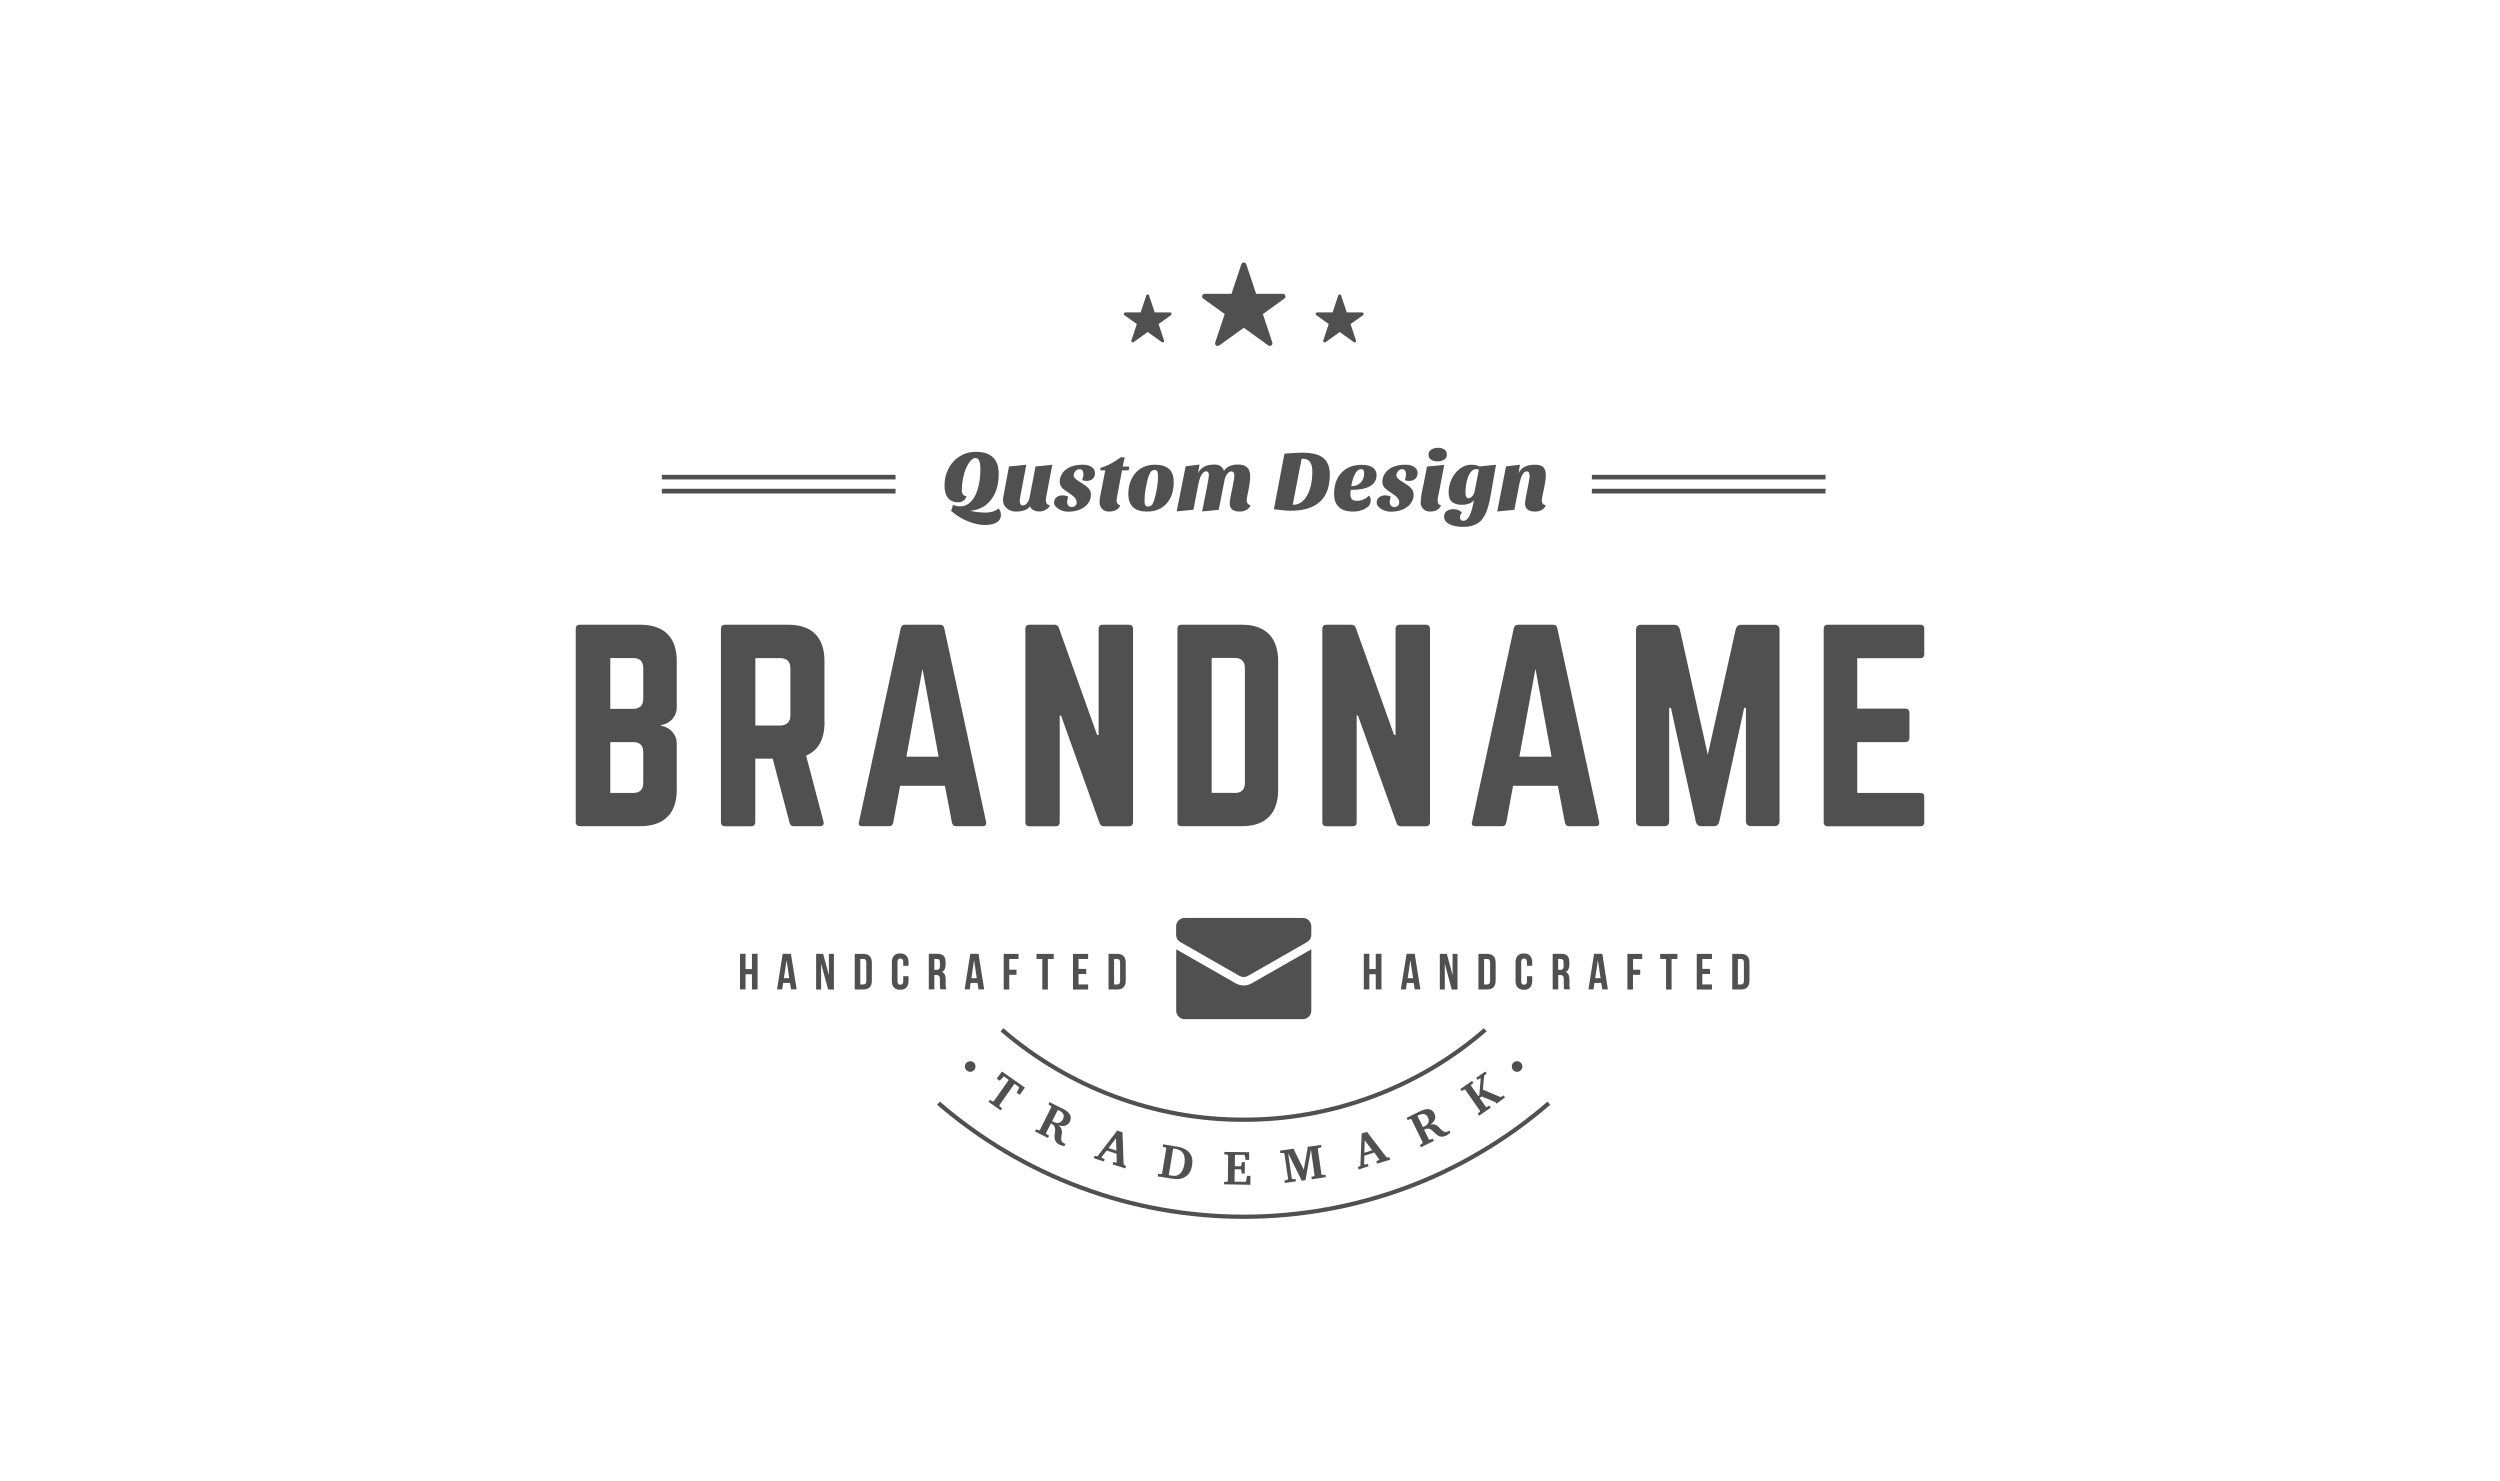 <svg width="270" height="160" viewBox="0 0 270 160" fill="none" xmlns="http://www.w3.org/2000/svg">
<path d="M109.8 118.019L110.06 117.489C110.08 117.449 110.07 117.419 110.04 117.389L109.56 117.049L107.95 119.339C107.93 119.369 107.93 119.399 107.93 119.429C107.94 119.449 107.95 119.479 107.98 119.499L108.22 119.699L108.07 119.919L106.76 118.999L106.91 118.779L107.18 118.939C107.21 118.959 107.24 118.959 107.27 118.959C107.3 118.959 107.33 118.939 107.34 118.919L108.95 116.629L108.47 116.289C108.43 116.259 108.4 116.259 108.37 116.289L107.96 116.719L107.65 116.499L108.21 115.719L110.69 117.459L110.14 118.239L109.8 118.019Z" fill="#505050"/>
<path d="M114.95 123.799C114.84 123.759 114.74 123.729 114.66 123.709C114.58 123.689 114.5 123.669 114.45 123.639C114.3 123.569 114.18 123.479 114.1 123.379C114.02 123.289 113.96 123.189 113.93 123.089C113.9 122.979 113.88 122.879 113.89 122.769C113.89 122.659 113.9 122.559 113.91 122.449C113.92 122.339 113.93 122.239 113.95 122.139C113.96 122.029 113.96 121.929 113.94 121.839C113.93 121.739 113.89 121.659 113.84 121.579C113.79 121.509 113.7 121.439 113.59 121.379L113.5 121.329L112.99 122.339C112.97 122.369 112.97 122.409 112.99 122.429C113 122.449 113.02 122.479 113.05 122.499L113.3 122.659L113.18 122.899L111.78 122.199L111.9 121.959L112.16 122.069C112.19 122.079 112.22 122.079 112.25 122.069C112.28 122.059 112.3 122.049 112.32 122.019L113.53 119.589C113.54 119.559 113.55 119.529 113.53 119.499C113.51 119.479 113.5 119.449 113.47 119.429L113.23 119.279L113.35 119.029L114.92 119.809C114.98 119.839 115.04 119.879 115.11 119.929C115.18 119.969 115.25 120.019 115.31 120.089C115.38 120.149 115.43 120.209 115.49 120.289C115.55 120.359 115.59 120.439 115.61 120.529C115.64 120.609 115.65 120.699 115.64 120.799C115.64 120.899 115.6 121.009 115.55 121.119C115.5 121.229 115.44 121.309 115.37 121.369C115.3 121.439 115.23 121.489 115.15 121.529C115.07 121.559 114.99 121.589 114.92 121.599C114.84 121.609 114.76 121.619 114.69 121.609C114.62 121.599 114.55 121.589 114.48 121.579C114.41 121.569 114.36 121.559 114.32 121.539C114.41 121.609 114.48 121.689 114.54 121.759C114.59 121.829 114.63 121.909 114.65 121.979C114.67 122.059 114.69 122.139 114.69 122.209C114.69 122.289 114.69 122.369 114.68 122.439C114.67 122.519 114.66 122.599 114.64 122.669C114.63 122.739 114.62 122.809 114.61 122.879C114.61 122.949 114.61 123.009 114.61 123.079C114.61 123.149 114.63 123.199 114.67 123.259C114.7 123.319 114.75 123.379 114.82 123.419C114.89 123.469 114.97 123.509 115.08 123.549L114.95 123.799ZM114.8 120.869C114.9 120.669 114.91 120.489 114.84 120.339C114.77 120.179 114.62 120.049 114.39 119.939C114.38 119.929 114.37 119.919 114.35 119.919L114.3 119.899C114.28 119.889 114.26 119.879 114.24 119.879L113.64 121.079C113.68 121.099 113.71 121.119 113.73 121.139C113.75 121.149 113.77 121.159 113.78 121.159C113.85 121.199 113.94 121.229 114.02 121.259C114.11 121.279 114.2 121.289 114.29 121.279C114.38 121.269 114.47 121.229 114.56 121.169C114.65 121.099 114.73 120.999 114.8 120.869Z" fill="#505050"/>
<path d="M120.15 125.75L120.23 125.49L120.53 125.56C120.55 125.56 120.57 125.55 120.58 125.54C120.6 125.53 120.6 125.52 120.6 125.49L120.59 124.61L119.52 124.26L118.99 124.94C118.97 124.96 118.97 124.99 118.98 125.01C118.99 125.03 119.01 125.06 119.03 125.06L119.3 125.19L119.22 125.44L118.14 125.09L118.22 124.83L118.52 124.89L120.66 122.1L121.23 122.29L121.35 125.7C121.35 125.73 121.36 125.76 121.37 125.77C121.38 125.79 121.4 125.81 121.43 125.83L121.61 125.93L121.53 126.19L120.15 125.75ZM120.53 122.93L119.72 123.99L120.57 124.27L120.53 122.93Z" fill="#505050"/>
<path d="M128.75 125.828C128.7 126.128 128.62 126.378 128.5 126.588C128.38 126.798 128.23 126.958 128.04 127.078C127.86 127.198 127.65 127.288 127.42 127.318C127.19 127.358 126.93 127.348 126.65 127.308L125.03 127.048L125.08 126.788L125.37 126.808C125.4 126.808 125.43 126.798 125.46 126.788C125.49 126.778 125.51 126.758 125.51 126.718L125.95 124.048C125.95 124.018 125.95 123.988 125.93 123.968C125.91 123.948 125.88 123.928 125.85 123.918L125.57 123.848L125.61 123.588L127.2 123.848C127.5 123.898 127.75 123.988 127.97 124.098C128.18 124.218 128.36 124.368 128.49 124.538C128.63 124.708 128.71 124.918 128.76 125.138C128.79 125.338 128.79 125.568 128.75 125.828ZM127.91 125.738C127.94 125.538 127.96 125.368 127.95 125.208C127.94 125.048 127.92 124.918 127.89 124.808C127.85 124.688 127.8 124.588 127.74 124.508C127.68 124.428 127.61 124.358 127.53 124.298C127.46 124.238 127.37 124.198 127.29 124.168C127.2 124.138 127.11 124.118 127.03 124.098L126.7 124.038L126.23 126.918L126.66 126.978C126.73 126.998 126.81 126.998 126.89 126.988C126.97 126.988 127.05 126.968 127.14 126.938C127.22 126.908 127.3 126.868 127.38 126.808C127.46 126.738 127.53 126.668 127.6 126.568C127.67 126.478 127.73 126.358 127.78 126.218C127.84 126.088 127.88 125.928 127.91 125.738Z" fill="#505050"/>
<path d="M132.2 127.908V127.648L132.49 127.628C132.52 127.618 132.55 127.608 132.57 127.598C132.59 127.578 132.61 127.548 132.61 127.518L132.64 124.818C132.64 124.778 132.63 124.748 132.6 124.738C132.58 124.718 132.55 124.708 132.52 124.698L132.23 124.678V124.408L134.91 124.438L134.9 125.278L134.52 125.268L134.45 124.828C134.44 124.808 134.43 124.778 134.42 124.758C134.4 124.738 134.38 124.728 134.36 124.728L133.38 124.718L133.36 125.948L133.98 125.958C134 125.958 134.03 125.938 134.04 125.928C134.06 125.908 134.06 125.888 134.07 125.858L134.12 125.508H134.45L134.43 126.748L134.11 126.738L134.06 126.388C134.06 126.368 134.05 126.348 134.03 126.318C134.01 126.298 133.99 126.288 133.97 126.288L133.35 126.278L133.33 127.618L134.48 127.638C134.5 127.638 134.53 127.628 134.54 127.608C134.56 127.588 134.57 127.558 134.58 127.538L134.67 126.988L135.05 126.998L135.04 127.958L132.2 127.908Z" fill="#505050"/>
<path d="M141.67 127.368L141.63 127.098L141.88 127.038C141.91 127.028 141.93 127.018 141.95 126.988C141.97 126.968 141.98 126.938 141.97 126.908L141.58 124.168L140.99 127.458L140.59 127.518L139.12 124.548L139.51 127.258C139.52 127.288 139.53 127.318 139.56 127.328C139.58 127.348 139.61 127.348 139.64 127.348L139.92 127.328L139.96 127.588L138.76 127.758L138.72 127.498L139.01 127.428C139.04 127.418 139.06 127.408 139.09 127.378C139.11 127.358 139.12 127.328 139.11 127.298L138.72 124.618C138.72 124.588 138.7 124.548 138.67 124.538C138.65 124.518 138.62 124.518 138.58 124.518L138.28 124.538L138.24 124.268L139.74 124.058L139.76 124.208L140.81 126.328L141.22 123.998L141.2 123.858L142.68 123.648L142.72 123.908L142.42 123.978C142.39 123.988 142.37 123.998 142.35 124.028C142.33 124.048 142.32 124.088 142.33 124.118L142.71 126.798C142.71 126.828 142.73 126.858 142.76 126.868C142.78 126.888 142.81 126.888 142.85 126.888L143.15 126.868L143.19 127.128L141.67 127.368Z" fill="#505050"/>
<path d="M148.72 125.678L148.64 125.418L148.92 125.288C148.94 125.278 148.95 125.268 148.95 125.248C148.96 125.228 148.95 125.208 148.94 125.188L148.42 124.468L147.35 124.818L147.32 125.678C147.32 125.698 147.33 125.728 147.36 125.748C147.38 125.768 147.41 125.768 147.43 125.768L147.73 125.708L147.81 125.958L146.73 126.308L146.65 126.048L146.92 125.918L147.06 122.408L147.63 122.238L149.71 124.938C149.73 124.968 149.76 124.988 149.77 124.998C149.78 125.008 149.81 125.008 149.85 125.008L150.06 124.988L150.14 125.248L148.72 125.678ZM147.39 123.158L147.35 124.498L148.2 124.228L147.39 123.158Z" fill="#505050"/>
<path d="M156.64 122.339C156.54 122.409 156.46 122.459 156.39 122.519C156.33 122.579 156.27 122.619 156.21 122.639C156.05 122.709 155.92 122.749 155.8 122.759C155.68 122.769 155.57 122.749 155.47 122.719C155.37 122.689 155.28 122.629 155.19 122.559C155.11 122.489 155.03 122.419 154.95 122.349C154.87 122.279 154.8 122.199 154.72 122.129C154.64 122.059 154.56 121.999 154.48 121.959C154.4 121.919 154.31 121.889 154.21 121.889C154.12 121.879 154.01 121.909 153.89 121.959L153.8 122.009L154.3 123.029C154.31 123.049 154.34 123.079 154.37 123.089C154.4 123.099 154.43 123.089 154.46 123.079L154.74 122.979L154.86 123.219L153.46 123.899L153.34 123.659L153.58 123.509C153.61 123.489 153.63 123.469 153.64 123.439C153.65 123.409 153.65 123.379 153.64 123.349L152.45 120.919C152.44 120.899 152.41 120.869 152.38 120.859C152.35 120.849 152.32 120.859 152.29 120.869L152.03 120.969L151.91 120.729L153.48 119.959C153.54 119.939 153.61 119.899 153.69 119.879C153.77 119.849 153.85 119.829 153.94 119.809C154.03 119.789 154.11 119.789 154.21 119.789C154.3 119.789 154.39 119.809 154.47 119.829C154.55 119.859 154.63 119.909 154.71 119.979C154.78 120.049 154.85 120.139 154.91 120.239C154.96 120.349 154.99 120.449 155 120.539C155.01 120.629 155.01 120.719 154.99 120.799C154.97 120.879 154.94 120.959 154.9 121.029C154.86 121.099 154.81 121.159 154.76 121.209C154.71 121.269 154.66 121.319 154.61 121.359C154.56 121.399 154.52 121.429 154.48 121.469C154.59 121.439 154.69 121.419 154.78 121.429C154.87 121.429 154.95 121.449 155.03 121.479C155.1 121.499 155.17 121.549 155.23 121.589C155.3 121.639 155.35 121.689 155.41 121.749C155.46 121.799 155.51 121.859 155.56 121.909C155.61 121.969 155.66 122.019 155.72 122.069C155.77 122.109 155.82 122.149 155.88 122.179C155.94 122.209 156 122.239 156.06 122.249C156.13 122.259 156.2 122.249 156.28 122.229C156.36 122.209 156.45 122.159 156.55 122.099L156.64 122.339ZM154.22 120.679C154.12 120.479 153.99 120.369 153.83 120.329C153.66 120.289 153.46 120.329 153.23 120.439C153.22 120.439 153.2 120.449 153.18 120.459L153.13 120.479C153.11 120.489 153.09 120.499 153.08 120.509L153.67 121.719C153.71 121.699 153.75 121.689 153.77 121.679C153.79 121.659 153.82 121.659 153.83 121.649C153.9 121.619 153.98 121.579 154.05 121.519C154.12 121.459 154.19 121.399 154.23 121.309C154.28 121.239 154.3 121.149 154.31 121.039C154.31 120.939 154.28 120.819 154.22 120.679Z" fill="#505050"/>
<path d="M161.62 119.199L161.51 119.039L160.03 118.419L159.8 118.579L160.45 119.509C160.47 119.539 160.5 119.559 160.52 119.559C160.55 119.569 160.58 119.559 160.61 119.539L160.85 119.399L161.01 119.619L159.74 120.499L159.59 120.279L159.8 120.099C159.82 120.079 159.84 120.059 159.84 120.029C159.85 120.009 159.84 119.969 159.82 119.949L158.27 117.719C158.25 117.699 158.22 117.679 158.2 117.669C158.17 117.669 158.14 117.679 158.11 117.689L157.86 117.829L157.71 117.619L158.98 116.739L159.13 116.949L158.92 117.129C158.9 117.149 158.88 117.179 158.87 117.199C158.87 117.229 158.87 117.269 158.89 117.289L159.65 118.369L159.77 118.289L159.91 116.509C159.91 116.489 159.91 116.489 159.89 116.469C159.87 116.459 159.86 116.459 159.84 116.469L159.58 116.619L159.43 116.409L160.42 115.719L160.57 115.939C160.54 115.959 160.51 115.989 160.48 116.009C160.46 116.029 160.42 116.059 160.39 116.089C160.36 116.109 160.32 116.139 160.29 116.169L160.15 117.679L162.07 118.489L162.39 118.309L162.54 118.519L161.62 119.199Z" fill="#505050"/>
<path fill-rule="evenodd" clip-rule="evenodd" d="M163.47 114.748C163.71 114.538 164.07 114.578 164.28 114.808C164.49 115.048 164.46 115.408 164.22 115.618C163.98 115.828 163.62 115.798 163.41 115.558C163.21 115.308 163.24 114.948 163.47 114.748ZM105.22 115.558C105.01 115.798 104.65 115.828 104.41 115.618C104.17 115.408 104.14 115.038 104.35 114.808C104.56 114.578 104.93 114.548 105.16 114.748C105.39 114.948 105.42 115.308 105.22 115.558Z" fill="#505050"/>
<path fill-rule="evenodd" clip-rule="evenodd" d="M108.36 111.039L108.06 111.389C115.28 117.659 124.75 121.189 134.31 121.159C143.88 121.189 153.35 117.669 160.56 111.389L160.26 111.039C153.13 117.249 143.77 120.729 134.31 120.699C124.86 120.729 115.5 117.249 108.36 111.039ZM101.21 119.319C105.76 123.249 111.01 126.369 116.66 128.469C122.3 130.569 128.32 131.639 134.32 131.639C140.32 131.639 146.35 130.569 151.99 128.469C157.63 126.369 162.89 123.249 167.43 119.319L167.13 118.969C162.63 122.869 157.42 125.959 151.83 128.039C146.24 130.119 140.27 131.179 134.32 131.179C128.37 131.179 122.4 130.119 116.82 128.039C111.23 125.959 106.02 122.869 101.51 118.969L101.21 119.319Z" fill="#505050"/>
<path fill-rule="evenodd" clip-rule="evenodd" d="M71.48 51.279H96.72V51.779H71.48V51.279ZM171.92 51.279H197.16V51.779H171.92V51.279ZM171.92 52.789H197.16V53.299H171.92V52.789ZM71.48 52.789H96.72V53.299H71.48V52.789Z" fill="#505050"/>
<path fill-rule="evenodd" clip-rule="evenodd" d="M141.62 102.529V109.159C141.62 109.659 141.21 110.069 140.71 110.069H127.94C127.44 110.069 127.03 109.659 127.03 109.159V102.529C127.05 102.539 127.07 102.549 127.09 102.559L133.42 106.179C133.7 106.339 134.01 106.429 134.32 106.429C134.64 106.429 134.95 106.349 135.22 106.179L141.56 102.559C141.58 102.559 141.6 102.539 141.62 102.529ZM134.32 105.519C134.48 105.519 134.63 105.479 134.77 105.399L141.12 101.769C141.42 101.609 141.62 101.309 141.62 100.959V100.049C141.62 99.539 141.21 99.139 140.71 99.139H134.32H127.93C127.43 99.139 127.02 99.539 127.02 100.049V100.959C127.02 101.309 127.23 101.619 127.52 101.769L133.87 105.399C134.01 105.469 134.17 105.519 134.32 105.519Z" fill="#505050"/>
<path fill-rule="evenodd" clip-rule="evenodd" d="M143.06 36.979C143.03 36.979 142.99 36.959 142.97 36.949C142.91 36.909 142.89 36.839 142.91 36.769L143.5 34.999L142.16 34.039C142.1 33.999 142.08 33.929 142.1 33.859C142.12 33.789 142.18 33.739 142.26 33.739H143.92L144.53 31.909C144.55 31.839 144.62 31.799 144.69 31.799C144.76 31.799 144.82 31.839 144.84 31.909L145.45 33.739H147.11C147.18 33.739 147.24 33.789 147.27 33.859C147.29 33.929 147.27 33.999 147.21 34.039L145.86 34.999L146.45 36.769C146.47 36.839 146.45 36.909 146.4 36.949C146.37 36.969 146.34 36.979 146.3 36.979C146.27 36.979 146.23 36.959 146.21 36.949L144.69 35.859L143.17 36.949C143.13 36.969 143.1 36.979 143.06 36.979ZM122.34 36.979C122.31 36.979 122.27 36.959 122.25 36.949C122.19 36.909 122.17 36.839 122.19 36.769L122.78 34.999L121.44 34.039C121.38 33.999 121.36 33.929 121.38 33.859C121.4 33.789 121.47 33.739 121.53 33.739H123.19L123.8 31.909C123.82 31.839 123.88 31.799 123.95 31.799C124.02 31.799 124.08 31.839 124.1 31.909L124.71 33.739H126.37C126.44 33.739 126.51 33.789 126.52 33.859C126.54 33.929 126.52 33.999 126.46 34.039L125.13 34.999L125.72 36.769C125.74 36.839 125.72 36.909 125.66 36.949C125.63 36.969 125.59 36.979 125.56 36.979C125.53 36.979 125.49 36.959 125.47 36.949L123.95 35.859L122.43 36.949C122.41 36.969 122.37 36.979 122.34 36.979Z" fill="#505050"/>
<path fill-rule="evenodd" clip-rule="evenodd" d="M131.5 37.36C131.44 37.36 131.39 37.34 131.34 37.31C131.24 37.24 131.2 37.1 131.24 36.99L132.27 33.92L129.94 32.24C129.84 32.17 129.8 32.04 129.84 31.93C129.88 31.81 129.98 31.73 130.11 31.73H133L134.06 28.55C134.1 28.43 134.21 28.35 134.33 28.35C134.45 28.35 134.56 28.43 134.6 28.55L135.66 31.73H138.55C138.67 31.73 138.78 31.81 138.82 31.93C138.86 32.04 138.82 32.18 138.72 32.24L136.39 33.92L137.41 36.99C137.45 37.11 137.41 37.24 137.31 37.31C137.26 37.34 137.2 37.36 137.14 37.36C137.09 37.36 137.03 37.34 136.98 37.31L134.33 35.4L131.68 37.31C131.62 37.35 131.56 37.36 131.5 37.36Z" fill="#505050"/>
<path d="M102.93 54.519C103.14 54.629 103.41 54.689 103.73 54.689C104.05 54.689 104.34 54.589 104.61 54.399C104.88 54.199 105.1 53.929 105.29 53.579C105.68 52.819 105.88 51.839 105.88 50.629C105.88 49.859 105.71 49.469 105.36 49.469C105.18 49.469 104.99 49.569 104.82 49.769C104.64 49.979 104.48 50.239 104.34 50.559C104.03 51.299 103.88 52.109 103.88 52.979C103.88 53.159 103.92 53.299 104.01 53.409C104.09 53.519 104.21 53.569 104.37 53.569C104.35 53.759 104.25 53.919 104.08 54.049C103.92 54.179 103.73 54.249 103.52 54.249C103.02 54.249 102.65 54.099 102.39 53.789C102.14 53.479 102.01 53.039 102.01 52.479C102.01 51.919 102.09 51.419 102.27 50.979C102.44 50.539 102.68 50.159 102.98 49.829C103.28 49.509 103.64 49.259 104.05 49.069C104.46 48.889 104.92 48.799 105.4 48.799C107.04 48.799 107.86 49.599 107.86 51.189C107.86 52.339 107.58 53.269 107.03 53.979C106.48 54.689 105.72 55.089 104.77 55.169C105.33 55.289 105.9 55.359 106.47 55.359C106.91 55.359 107.3 55.259 107.63 55.069C107.72 55.009 107.79 54.959 107.82 54.899C108 55.059 108.1 55.309 108.1 55.639C108.1 55.969 107.95 56.219 107.66 56.409C107.37 56.599 106.94 56.699 106.38 56.699C105.81 56.699 105.2 56.569 104.55 56.309C103.89 56.049 103.29 55.669 102.72 55.179L102.93 54.519Z" fill="#505050"/>
<path d="M111.25 54.68C110.95 55.06 110.44 55.25 109.72 55.25C109.34 55.25 109.01 55.14 108.74 54.9C108.46 54.67 108.33 54.39 108.33 54.06C108.33 53.88 108.34 53.74 108.36 53.65L108.97 50.38L110.84 50.19L110.17 53.74C110.15 53.87 110.13 53.98 110.13 54.06C110.13 54.41 110.24 54.59 110.45 54.59C110.69 54.59 110.89 54.43 111.07 54.11C111.12 54 111.16 53.88 111.19 53.75L111.84 50.38L113.65 50.19L112.97 53.77C112.95 53.86 112.95 53.96 112.95 54.06C112.95 54.16 112.97 54.26 113.03 54.36C113.08 54.47 113.2 54.53 113.38 54.56C113.34 54.71 113.26 54.83 113.13 54.93C112.86 55.14 112.58 55.24 112.29 55.24C112 55.24 111.77 55.19 111.6 55.08C111.41 54.99 111.3 54.86 111.25 54.68Z" fill="#505050"/>
<path d="M116.88 51.84C116.96 51.62 117.01 51.4 117.01 51.21C117.01 50.85 116.86 50.67 116.57 50.67C116.41 50.67 116.27 50.74 116.15 50.88C116.03 51.01 115.96 51.17 115.96 51.34C115.96 51.46 116.01 51.57 116.11 51.67C116.25 51.81 116.5 51.98 116.86 52.2C117.22 52.42 117.47 52.62 117.61 52.8C117.75 52.98 117.82 53.19 117.82 53.44C117.82 53.7 117.76 53.93 117.64 54.16C117.52 54.39 117.35 54.58 117.14 54.74C116.68 55.09 116.08 55.26 115.35 55.26C114.96 55.26 114.6 55.15 114.3 54.95C113.99 54.74 113.84 54.53 113.84 54.29C113.84 54.05 113.93 53.85 114.1 53.71C114.27 53.57 114.49 53.5 114.75 53.5C115.01 53.5 115.21 53.55 115.37 53.65C115.29 53.85 115.25 54.02 115.25 54.15C115.25 54.55 115.42 54.76 115.76 54.76C115.91 54.76 116.03 54.71 116.13 54.62C116.23 54.53 116.28 54.41 116.28 54.24C116.28 53.93 116.02 53.61 115.49 53.28C115.06 53 114.8 52.8 114.7 52.69C114.54 52.49 114.45 52.28 114.45 52.03C114.45 51.78 114.51 51.54 114.62 51.31C114.73 51.07 114.9 50.87 115.12 50.71C115.56 50.36 116.18 50.19 116.96 50.19C117.35 50.19 117.68 50.27 117.91 50.44C118.14 50.6 118.26 50.81 118.26 51.08C118.26 51.35 118.18 51.56 118.02 51.71C117.86 51.86 117.63 51.94 117.33 51.94C117.13 51.94 116.98 51.91 116.88 51.84Z" fill="#505050"/>
<path d="M118.75 54.149C118.75 53.989 118.79 53.689 118.88 53.279L119.37 50.799H118.83L118.86 50.529C119.6 50.309 120.32 49.929 121.03 49.389H121.47L121.25 50.389H121.97L121.89 50.799H121.18L120.71 53.279C120.63 53.659 120.59 53.909 120.59 54.039C120.59 54.329 120.72 54.509 120.98 54.569C120.92 54.779 120.78 54.949 120.56 55.069C120.34 55.189 120.07 55.249 119.76 55.249C119.45 55.249 119.2 55.149 119.02 54.949C118.83 54.759 118.75 54.489 118.75 54.149Z" fill="#505050"/>
<path d="M123.88 55.25C122.53 55.25 121.86 54.62 121.86 53.35C121.86 52.45 122.11 51.71 122.6 51.12C123.13 50.5 123.85 50.19 124.76 50.19C125.42 50.19 125.92 50.35 126.26 50.65C126.6 50.96 126.76 51.43 126.76 52.08C126.76 53.06 126.5 53.83 125.97 54.4C125.46 54.97 124.76 55.25 123.88 55.25ZM124.12 51.25C124.05 51.41 123.98 51.62 123.92 51.87C123.86 52.12 123.79 52.45 123.72 52.83C123.65 53.22 123.61 53.66 123.61 54.15C123.61 54.31 123.63 54.44 123.69 54.54C123.74 54.65 123.84 54.7 123.98 54.7C124.12 54.7 124.24 54.67 124.33 54.6C124.42 54.53 124.5 54.42 124.56 54.25C124.68 53.97 124.79 53.57 124.89 53.04C124.99 52.52 125.05 52.14 125.05 51.92C125.06 51.69 125.06 51.49 125.06 51.32C125.06 51.16 125.04 51.02 124.99 50.91C124.94 50.8 124.85 50.75 124.71 50.75C124.57 50.75 124.46 50.79 124.36 50.87C124.28 50.97 124.19 51.09 124.12 51.25Z" fill="#505050"/>
<path d="M133.92 55.25C133.18 55.25 132.81 54.96 132.81 54.39C132.81 54.14 132.86 53.77 132.97 53.28C133.08 52.79 133.15 52.46 133.18 52.26C133.27 51.81 133.31 51.52 133.31 51.38C133.31 51.07 133.2 50.91 132.96 50.91C132.81 50.91 132.66 51.01 132.51 51.22C132.36 51.43 132.25 51.75 132.19 52.17L131.62 55.06L129.83 55.24L130.33 52.74C130.38 52.47 130.44 52.17 130.49 51.86C130.54 51.55 130.56 51.37 130.56 51.32C130.56 51.04 130.45 50.9 130.25 50.9C130.11 50.9 129.96 51 129.81 51.21C129.66 51.42 129.54 51.74 129.45 52.16L128.89 55.05L127.08 55.23L128.05 50.36L129.55 50.17L129.39 51.1C129.55 50.77 129.78 50.53 130.07 50.39C130.36 50.24 130.74 50.17 131.2 50.17C131.46 50.17 131.68 50.24 131.85 50.37C132.02 50.5 132.14 50.67 132.19 50.87C132.29 50.66 132.48 50.49 132.75 50.36C133.02 50.24 133.31 50.17 133.64 50.17C133.97 50.17 134.21 50.21 134.38 50.28C134.54 50.35 134.67 50.44 134.77 50.56C134.93 50.77 135.02 51.08 135.02 51.47C135.02 51.86 134.94 52.45 134.77 53.25C134.68 53.64 134.64 53.91 134.64 54.06C134.64 54.2 134.68 54.31 134.76 54.4C134.84 54.49 134.94 54.54 135.06 54.55C135 54.76 134.86 54.93 134.65 55.05C134.44 55.17 134.19 55.25 133.92 55.25Z" fill="#505050"/>
<path d="M143.62 51.249C143.62 53.859 142.21 55.159 139.38 55.159C138.92 55.159 138.32 55.099 137.58 54.999L138.61 49.569C138.66 49.329 138.7 49.129 138.73 48.989C139.66 48.919 140.33 48.889 140.74 48.889C141.15 48.889 141.55 48.929 141.93 49.009C142.31 49.099 142.62 49.239 142.88 49.429C143.37 49.809 143.62 50.419 143.62 51.249ZM141.73 50.919C141.73 50.009 141.4 49.549 140.75 49.549H140.66C140.63 49.549 140.6 49.559 140.57 49.559L139.62 54.489C139.64 54.509 139.67 54.509 139.69 54.509H139.76C139.99 54.509 140.22 54.439 140.45 54.299C140.68 54.159 140.9 53.949 141.08 53.659C141.51 52.979 141.73 52.069 141.73 50.919Z" fill="#505050"/>
<path d="M147.81 53.52C147.97 53.63 148.04 53.79 148.04 54.02C148.04 54.25 147.98 54.44 147.87 54.58C147.76 54.73 147.6 54.85 147.41 54.95C147.02 55.16 146.61 55.25 146.19 55.25C145.77 55.25 145.43 55.2 145.18 55.11C144.93 55.02 144.73 54.89 144.56 54.72C144.24 54.4 144.08 53.94 144.08 53.35C144.08 52.42 144.33 51.68 144.83 51.11C145.37 50.5 146.11 50.2 147.05 50.2C147.63 50.2 148.07 50.32 148.35 50.57C148.56 50.76 148.67 51 148.67 51.29C148.67 52.37 147.74 52.91 145.88 52.91C145.86 53.07 145.84 53.21 145.84 53.35C145.84 53.63 145.9 53.83 146.03 53.93C146.15 54.04 146.33 54.09 146.56 54.09C146.79 54.09 147.04 54.04 147.28 53.93C147.53 53.83 147.7 53.69 147.81 53.52ZM145.93 52.51C146.37 52.51 146.71 52.38 146.96 52.11C147.21 51.86 147.33 51.52 147.33 51.11C147.33 50.97 147.31 50.86 147.26 50.78C147.21 50.71 147.13 50.67 147.02 50.67C146.92 50.67 146.82 50.69 146.73 50.74C146.64 50.78 146.55 50.86 146.46 51C146.24 51.3 146.06 51.81 145.93 52.51Z" fill="#505050"/>
<path d="M151.72 51.84C151.81 51.62 151.85 51.4 151.85 51.21C151.85 50.85 151.7 50.67 151.41 50.67C151.26 50.67 151.12 50.74 151 50.88C150.87 51.01 150.81 51.17 150.81 51.34C150.81 51.46 150.86 51.57 150.96 51.67C151.1 51.81 151.35 51.98 151.71 52.2C152.07 52.42 152.32 52.62 152.46 52.8C152.6 52.98 152.67 53.19 152.67 53.44C152.67 53.7 152.61 53.93 152.49 54.16C152.37 54.39 152.2 54.58 151.99 54.74C151.53 55.09 150.93 55.26 150.2 55.26C149.8 55.26 149.45 55.15 149.14 54.95C148.84 54.74 148.68 54.53 148.68 54.29C148.68 54.05 148.77 53.85 148.94 53.71C149.12 53.57 149.33 53.5 149.59 53.5C149.85 53.5 150.05 53.55 150.21 53.65C150.13 53.85 150.09 54.02 150.09 54.15C150.09 54.55 150.26 54.76 150.6 54.76C150.75 54.76 150.87 54.71 150.97 54.62C151.07 54.53 151.12 54.41 151.12 54.24C151.12 53.93 150.86 53.61 150.33 53.28C149.9 53 149.64 52.8 149.54 52.69C149.38 52.49 149.29 52.28 149.29 52.03C149.29 51.78 149.35 51.54 149.47 51.31C149.59 51.07 149.75 50.87 149.97 50.71C150.41 50.36 151.03 50.19 151.8 50.19C152.2 50.19 152.52 50.27 152.75 50.44C152.98 50.6 153.1 50.81 153.1 51.08C153.1 51.35 153.02 51.56 152.85 51.71C152.69 51.86 152.46 51.94 152.17 51.94C151.97 51.94 151.82 51.91 151.72 51.84Z" fill="#505050"/>
<path d="M155.64 54.56C155.45 55.02 155.05 55.25 154.44 55.25C154.13 55.25 153.87 55.14 153.68 54.93C153.51 54.74 153.43 54.55 153.43 54.36C153.43 53.86 153.54 53.13 153.77 52.17L154.11 50.39L155.98 50.2L155.42 53.11C155.32 53.56 155.26 53.87 155.26 54.02C155.27 54.37 155.39 54.55 155.64 54.56ZM154.28 49.1C154.28 48.86 154.38 48.68 154.58 48.55C154.78 48.43 155.02 48.36 155.31 48.36C155.6 48.36 155.83 48.43 156 48.55C156.18 48.68 156.26 48.86 156.26 49.1C156.26 49.35 156.16 49.53 155.97 49.64C155.78 49.76 155.54 49.83 155.25 49.83C154.96 49.83 154.73 49.76 154.55 49.64C154.37 49.53 154.28 49.35 154.28 49.1Z" fill="#505050"/>
<path d="M157.08 51.23C157.29 50.93 157.55 50.69 157.86 50.49C158.18 50.29 158.53 50.19 158.91 50.19C159.3 50.19 159.58 50.26 159.77 50.38L161.57 50.19L160.95 53.72C160.74 54.92 160.4 55.75 159.95 56.23C159.51 56.67 158.87 56.9 158.03 56.9C157.38 56.9 156.88 56.8 156.51 56.6C156.14 56.4 155.96 56.13 155.96 55.79C155.96 55.54 156.05 55.34 156.24 55.2C156.43 55.05 156.67 54.99 156.96 54.99C157.22 54.99 157.45 55.05 157.64 55.16C157.75 55.22 157.84 55.29 157.89 55.38C157.75 55.5 157.68 55.66 157.68 55.86C157.68 56.12 157.8 56.25 158.05 56.25C158.46 56.25 158.78 55.77 159.02 54.8C159.09 54.54 159.15 54.27 159.2 54.01C158.92 54.35 158.47 54.52 157.85 54.52C157.41 54.52 157.07 54.41 156.82 54.21C156.57 54 156.45 53.65 156.45 53.16C156.45 52.86 156.5 52.53 156.61 52.18C156.71 51.84 156.87 51.52 157.08 51.23ZM158.27 53.19C158.27 53.6 158.38 53.81 158.59 53.81C158.74 53.81 158.88 53.73 159.02 53.57C159.13 53.44 159.21 53.28 159.25 53.09L159.72 50.72C159.69 50.72 159.66 50.71 159.63 50.7C159.57 50.68 159.5 50.67 159.42 50.67C159.05 50.67 158.75 50.97 158.53 51.58C158.36 52.07 158.27 52.6 158.27 53.19Z" fill="#505050"/>
<path d="M165.81 55.25C165.07 55.25 164.7 54.96 164.7 54.39C164.71 54.23 164.73 54.02 164.78 53.75L164.95 52.9C165.11 52.1 165.2 51.62 165.2 51.44C165.2 51.09 165.1 50.91 164.89 50.91C164.54 50.91 164.28 51.36 164.09 52.27L163.55 55.06L161.7 55.24L162.65 50.37L164.15 50.19L164.01 51.09C164.3 50.49 164.88 50.19 165.77 50.19C166.2 50.19 166.5 50.28 166.68 50.46C166.86 50.64 166.95 50.94 166.95 51.34C166.95 51.72 166.85 52.35 166.65 53.24C166.56 53.64 166.51 53.91 166.51 54.06C166.51 54.22 166.55 54.33 166.63 54.41C166.71 54.5 166.82 54.55 166.94 54.56C166.88 54.77 166.74 54.94 166.53 55.06C166.33 55.19 166.09 55.25 165.81 55.25Z" fill="#505050"/>
<path d="M73.09 76.389C73.09 77.399 72.36 78.159 71.38 78.319V78.379C72.36 78.539 73.09 79.299 73.09 80.309V85.309C73.09 87.869 71.7 89.229 69.15 89.229H62.62C62.35 89.229 62.18 89.069 62.18 88.789V67.909C62.18 67.609 62.34 67.469 62.62 67.469H69.15C71.71 67.469 73.09 68.829 73.09 71.379V76.389ZM69.47 72.149C69.47 71.439 69.12 71.069 68.38 71.069H65.91V76.559H68.38C69.09 76.559 69.47 76.179 69.47 75.499V72.149ZM69.47 81.229C69.47 80.519 69.12 80.149 68.38 80.149H65.91V85.639H68.38C69.09 85.639 69.47 85.289 69.47 84.559V81.229Z" fill="#505050"/>
<path d="M89.05 78.029C89.05 79.849 88.37 81.049 87.06 81.609L88.94 88.739C89.02 89.069 88.86 89.229 88.56 89.229H85.73C85.46 89.229 85.32 89.089 85.27 88.839L83.45 81.939H81.57V88.799C81.57 89.069 81.41 89.239 81.13 89.239H78.3C78.03 89.239 77.86 89.079 77.86 88.799V67.909C77.86 67.639 78.02 67.469 78.3 67.469H85.13C87.69 67.469 89.04 68.829 89.04 71.379V78.029H89.05ZM84.27 78.349C84.98 78.349 85.36 77.969 85.36 77.269V72.159C85.36 71.449 84.98 71.079 84.27 71.079H81.58V78.359H84.27V78.349Z" fill="#505050"/>
<path d="M103.25 89.229C103 89.229 102.87 89.089 102.81 88.839L102.05 84.869H97.21L96.47 88.839C96.42 89.089 96.28 89.229 96.03 89.229H93.12C92.82 89.229 92.68 89.069 92.77 88.769L97.28 67.849C97.34 67.579 97.5 67.469 97.74 67.469H101.52C101.76 67.469 101.93 67.579 101.98 67.849L106.5 88.769C106.55 89.069 106.44 89.229 106.12 89.229H103.25ZM99.63 72.229L97.89 81.719H101.37L99.63 72.229Z" fill="#505050"/>
<path d="M121.93 67.469C122.2 67.469 122.37 67.629 122.37 67.909V88.799C122.37 89.069 122.21 89.239 121.93 89.239H119.24C118.99 89.239 118.83 89.129 118.75 88.889L114.59 77.279H114.45V88.799C114.45 89.069 114.31 89.239 114.01 89.239H111.18C110.91 89.239 110.74 89.079 110.74 88.799V67.909C110.74 67.639 110.9 67.469 111.18 67.469H113.87C114.12 67.469 114.28 67.579 114.36 67.819L118.49 79.379H118.65V67.909C118.65 67.639 118.79 67.469 119.08 67.469H121.93Z" fill="#505050"/>
<path d="M127.16 67.909C127.16 67.639 127.3 67.469 127.6 67.469H134.13C136.69 67.469 138.04 68.859 138.04 71.419V85.309C138.04 87.869 136.68 89.229 134.13 89.229H127.6C127.3 89.229 127.16 89.089 127.16 88.789V67.909ZM133.36 85.639C134.07 85.639 134.45 85.289 134.45 84.559V72.169C134.45 71.439 134.07 71.059 133.36 71.059H130.86V85.629H133.36V85.639Z" fill="#505050"/>
<path d="M154 67.469C154.27 67.469 154.44 67.629 154.44 67.909V88.799C154.44 89.069 154.28 89.239 154 89.239H151.31C151.06 89.239 150.9 89.129 150.82 88.889L146.66 77.279H146.52V88.799C146.52 89.069 146.38 89.239 146.08 89.239H143.25C142.98 89.239 142.81 89.079 142.81 88.799V67.909C142.81 67.639 142.97 67.469 143.25 67.469H145.94C146.19 67.469 146.35 67.579 146.43 67.819L150.56 79.379H150.72V67.909C150.72 67.639 150.86 67.469 151.15 67.469H154Z" fill="#505050"/>
<path d="M169.45 89.229C169.2 89.229 169.07 89.089 169.01 88.839L168.25 84.869H163.41L162.68 88.839C162.62 89.089 162.49 89.229 162.24 89.229H159.33C159.03 89.229 158.89 89.069 158.98 88.769L163.49 67.849C163.55 67.579 163.71 67.469 163.95 67.469H167.73C167.98 67.469 168.14 67.579 168.19 67.849L172.71 88.769C172.76 89.069 172.65 89.229 172.33 89.229H169.45ZM165.83 72.229L164.09 81.719H167.57L165.83 72.229Z" fill="#505050"/>
<path d="M191.64 67.469C191.99 67.469 192.19 67.659 192.19 68.009V88.679C192.19 89.029 192 89.219 191.64 89.219H189.11C188.76 89.219 188.56 89.029 188.56 88.679V76.449H188.37L185.68 88.739C185.6 89.069 185.41 89.229 185.08 89.229H183.75C183.43 89.229 183.23 89.069 183.15 88.739L180.46 76.449H180.27V88.689C180.27 89.039 180.08 89.229 179.73 89.229H177.23C176.88 89.229 176.69 89.039 176.69 88.689V68.019C176.69 67.669 176.88 67.479 177.23 67.479H180.82C181.14 67.479 181.33 67.639 181.42 67.959L184.44 81.509L187.46 67.959C187.54 67.639 187.73 67.479 188.06 67.479H191.64V67.469Z" fill="#505050"/>
<path d="M207.82 70.629C207.82 70.899 207.71 71.089 207.38 71.089H200.58V76.529H205.78C206.05 76.529 206.22 76.689 206.22 76.989V79.679C206.22 79.979 206.06 80.149 205.78 80.149H200.58V85.639H207.38C207.71 85.639 207.82 85.779 207.82 86.079V88.799C207.82 89.069 207.71 89.239 207.38 89.239H197.37C197.13 89.239 196.96 89.079 196.96 88.799V67.909C196.96 67.639 197.12 67.469 197.37 67.469H207.38C207.71 67.469 207.82 67.629 207.82 67.909V70.629Z" fill="#505050"/>
<path d="M80.52 106.858H79.92V103.008H80.52V104.658H81.21V103.008H81.82V106.858H81.21V105.218H80.52V106.858Z" fill="#505050"/>
<path d="M86.04 106.858H85.43L85.32 106.158H84.58L84.48 106.858H83.92L84.53 103.008H85.42L86.04 106.858ZM84.66 105.648H85.24L84.95 103.698L84.66 105.648Z" fill="#505050"/>
<path d="M88.681 104.08V106.87H88.141V103.02H88.901L89.521 105.32V103.02H90.061V106.87H89.441L88.681 104.08Z" fill="#505050"/>
<path d="M92.311 103.02H93.261C93.861 103.02 94.161 103.36 94.161 103.97V105.91C94.161 106.53 93.861 106.86 93.261 106.86H92.311V103.02ZM92.911 103.57V106.32H93.251C93.441 106.32 93.561 106.22 93.561 105.95V103.95C93.561 103.67 93.451 103.57 93.251 103.57H92.911Z" fill="#505050"/>
<path d="M98.12 105.429V105.939C98.12 106.559 97.81 106.899 97.22 106.899C96.63 106.899 96.32 106.549 96.32 105.939V103.939C96.32 103.319 96.63 102.969 97.22 102.969C97.81 102.969 98.12 103.319 98.12 103.939V104.309H97.55V103.899C97.55 103.629 97.43 103.519 97.24 103.519C97.05 103.519 96.93 103.629 96.93 103.899V105.969C96.93 106.249 97.05 106.349 97.24 106.349C97.43 106.349 97.55 106.249 97.55 105.969V105.429H98.12Z" fill="#505050"/>
<path d="M101.571 106.858C101.541 106.758 101.511 106.698 101.511 106.378V105.778C101.511 105.428 101.391 105.298 101.121 105.298H100.911V106.858H100.311V103.008H101.221C101.851 103.008 102.121 103.308 102.121 103.898V104.198C102.121 104.588 101.991 104.848 101.731 104.968C102.031 105.098 102.131 105.388 102.131 105.788V106.378C102.131 106.568 102.141 106.708 102.201 106.848H101.571V106.858ZM100.911 103.568V104.748H101.151C101.371 104.748 101.511 104.648 101.511 104.338V103.958C101.511 103.688 101.421 103.568 101.201 103.568H100.911V103.568Z" fill="#505050"/>
<path d="M106.29 106.858H105.68L105.57 106.158H104.83L104.73 106.858H104.18L104.79 103.008H105.68L106.29 106.858ZM104.91 105.648H105.49L105.2 103.698L104.91 105.648Z" fill="#505050"/>
<path d="M109 104.73H109.78V105.28H109V106.87H108.4V103.02H110V103.57H109V104.73Z" fill="#505050"/>
<path d="M111.93 103.02H113.8V103.57H113.17V106.87H112.57V103.57H111.94V103.02H111.93Z" fill="#505050"/>
<path d="M116.48 104.64H117.31V105.19H116.48V106.32H117.52V106.87H115.88V103.02H117.52V103.57H116.48V104.64Z" fill="#505050"/>
<path d="M119.72 103.02H120.68C121.28 103.02 121.58 103.36 121.58 103.97V105.91C121.58 106.53 121.28 106.86 120.68 106.86H119.72V103.02ZM120.32 103.57V106.32H120.66C120.85 106.32 120.97 106.22 120.97 105.95V103.95C120.97 103.67 120.85 103.57 120.66 103.57H120.32Z" fill="#505050"/>
<path d="M147.891 106.858H147.291V103.008H147.891V104.658H148.581V103.008H149.201V106.858H148.581V105.218H147.891V106.858Z" fill="#505050"/>
<path d="M153.401 106.858H152.791L152.681 106.158H151.941L151.841 106.858H151.291L151.911 103.008H152.791L153.401 106.858ZM152.031 105.648H152.611L152.321 103.698L152.031 105.648Z" fill="#505050"/>
<path d="M156.04 104.08V106.87H155.5V103.02H156.26L156.88 105.32V103.02H157.41V106.87H156.79L156.04 104.08Z" fill="#505050"/>
<path d="M159.67 103.02H160.63C161.23 103.02 161.53 103.36 161.53 103.97V105.91C161.53 106.53 161.23 106.86 160.63 106.86H159.67V103.02ZM160.28 103.57V106.32H160.62C160.81 106.32 160.93 106.22 160.93 105.95V103.95C160.93 103.67 160.81 103.57 160.62 103.57H160.28Z" fill="#505050"/>
<path d="M165.48 105.429V105.939C165.48 106.559 165.17 106.899 164.58 106.899C163.99 106.899 163.68 106.549 163.68 105.939V103.939C163.68 103.319 163.99 102.969 164.58 102.969C165.17 102.969 165.48 103.319 165.48 103.939V104.309H164.91V103.899C164.91 103.629 164.79 103.519 164.6 103.519C164.41 103.519 164.29 103.629 164.29 103.899V105.969C164.29 106.249 164.41 106.349 164.6 106.349C164.79 106.349 164.91 106.249 164.91 105.969V105.429H165.48Z" fill="#505050"/>
<path d="M168.94 106.858C168.91 106.758 168.89 106.698 168.89 106.378V105.778C168.89 105.428 168.77 105.298 168.5 105.298H168.29V106.858H167.69V103.008H168.6C169.22 103.008 169.49 103.308 169.49 103.898V104.198C169.49 104.588 169.36 104.848 169.1 104.968C169.4 105.098 169.5 105.388 169.5 105.788V106.378C169.5 106.568 169.51 106.708 169.57 106.848H168.94V106.858ZM168.28 103.568V104.748H168.51C168.74 104.748 168.87 104.648 168.87 104.338V103.958C168.87 103.688 168.78 103.568 168.57 103.568H168.28V103.568Z" fill="#505050"/>
<path d="M173.651 106.858H173.041L172.941 106.158H172.201L172.101 106.858H171.551L172.161 103.008H173.051L173.651 106.858ZM172.281 105.648H172.861L172.571 103.698L172.281 105.648Z" fill="#505050"/>
<path d="M176.361 104.73H177.141V105.28H176.361V106.87H175.761V103.02H177.361V103.57H176.371V104.73H176.361Z" fill="#505050"/>
<path d="M179.291 103.02H181.161V103.57H180.531V106.87H179.931V103.57H179.301V103.02H179.291Z" fill="#505050"/>
<path d="M183.85 104.64H184.68V105.19H183.85V106.32H184.89V106.87H183.25V103.02H184.89V103.57H183.85V104.64Z" fill="#505050"/>
<path d="M187.081 103.02H188.041C188.641 103.02 188.941 103.36 188.941 103.97V105.91C188.941 106.53 188.641 106.86 188.041 106.86H187.081V103.02ZM187.691 103.57V106.32H188.031C188.221 106.32 188.341 106.22 188.341 105.95V103.95C188.341 103.67 188.231 103.57 188.031 103.57H187.691Z" fill="#505050"/>
</svg>

